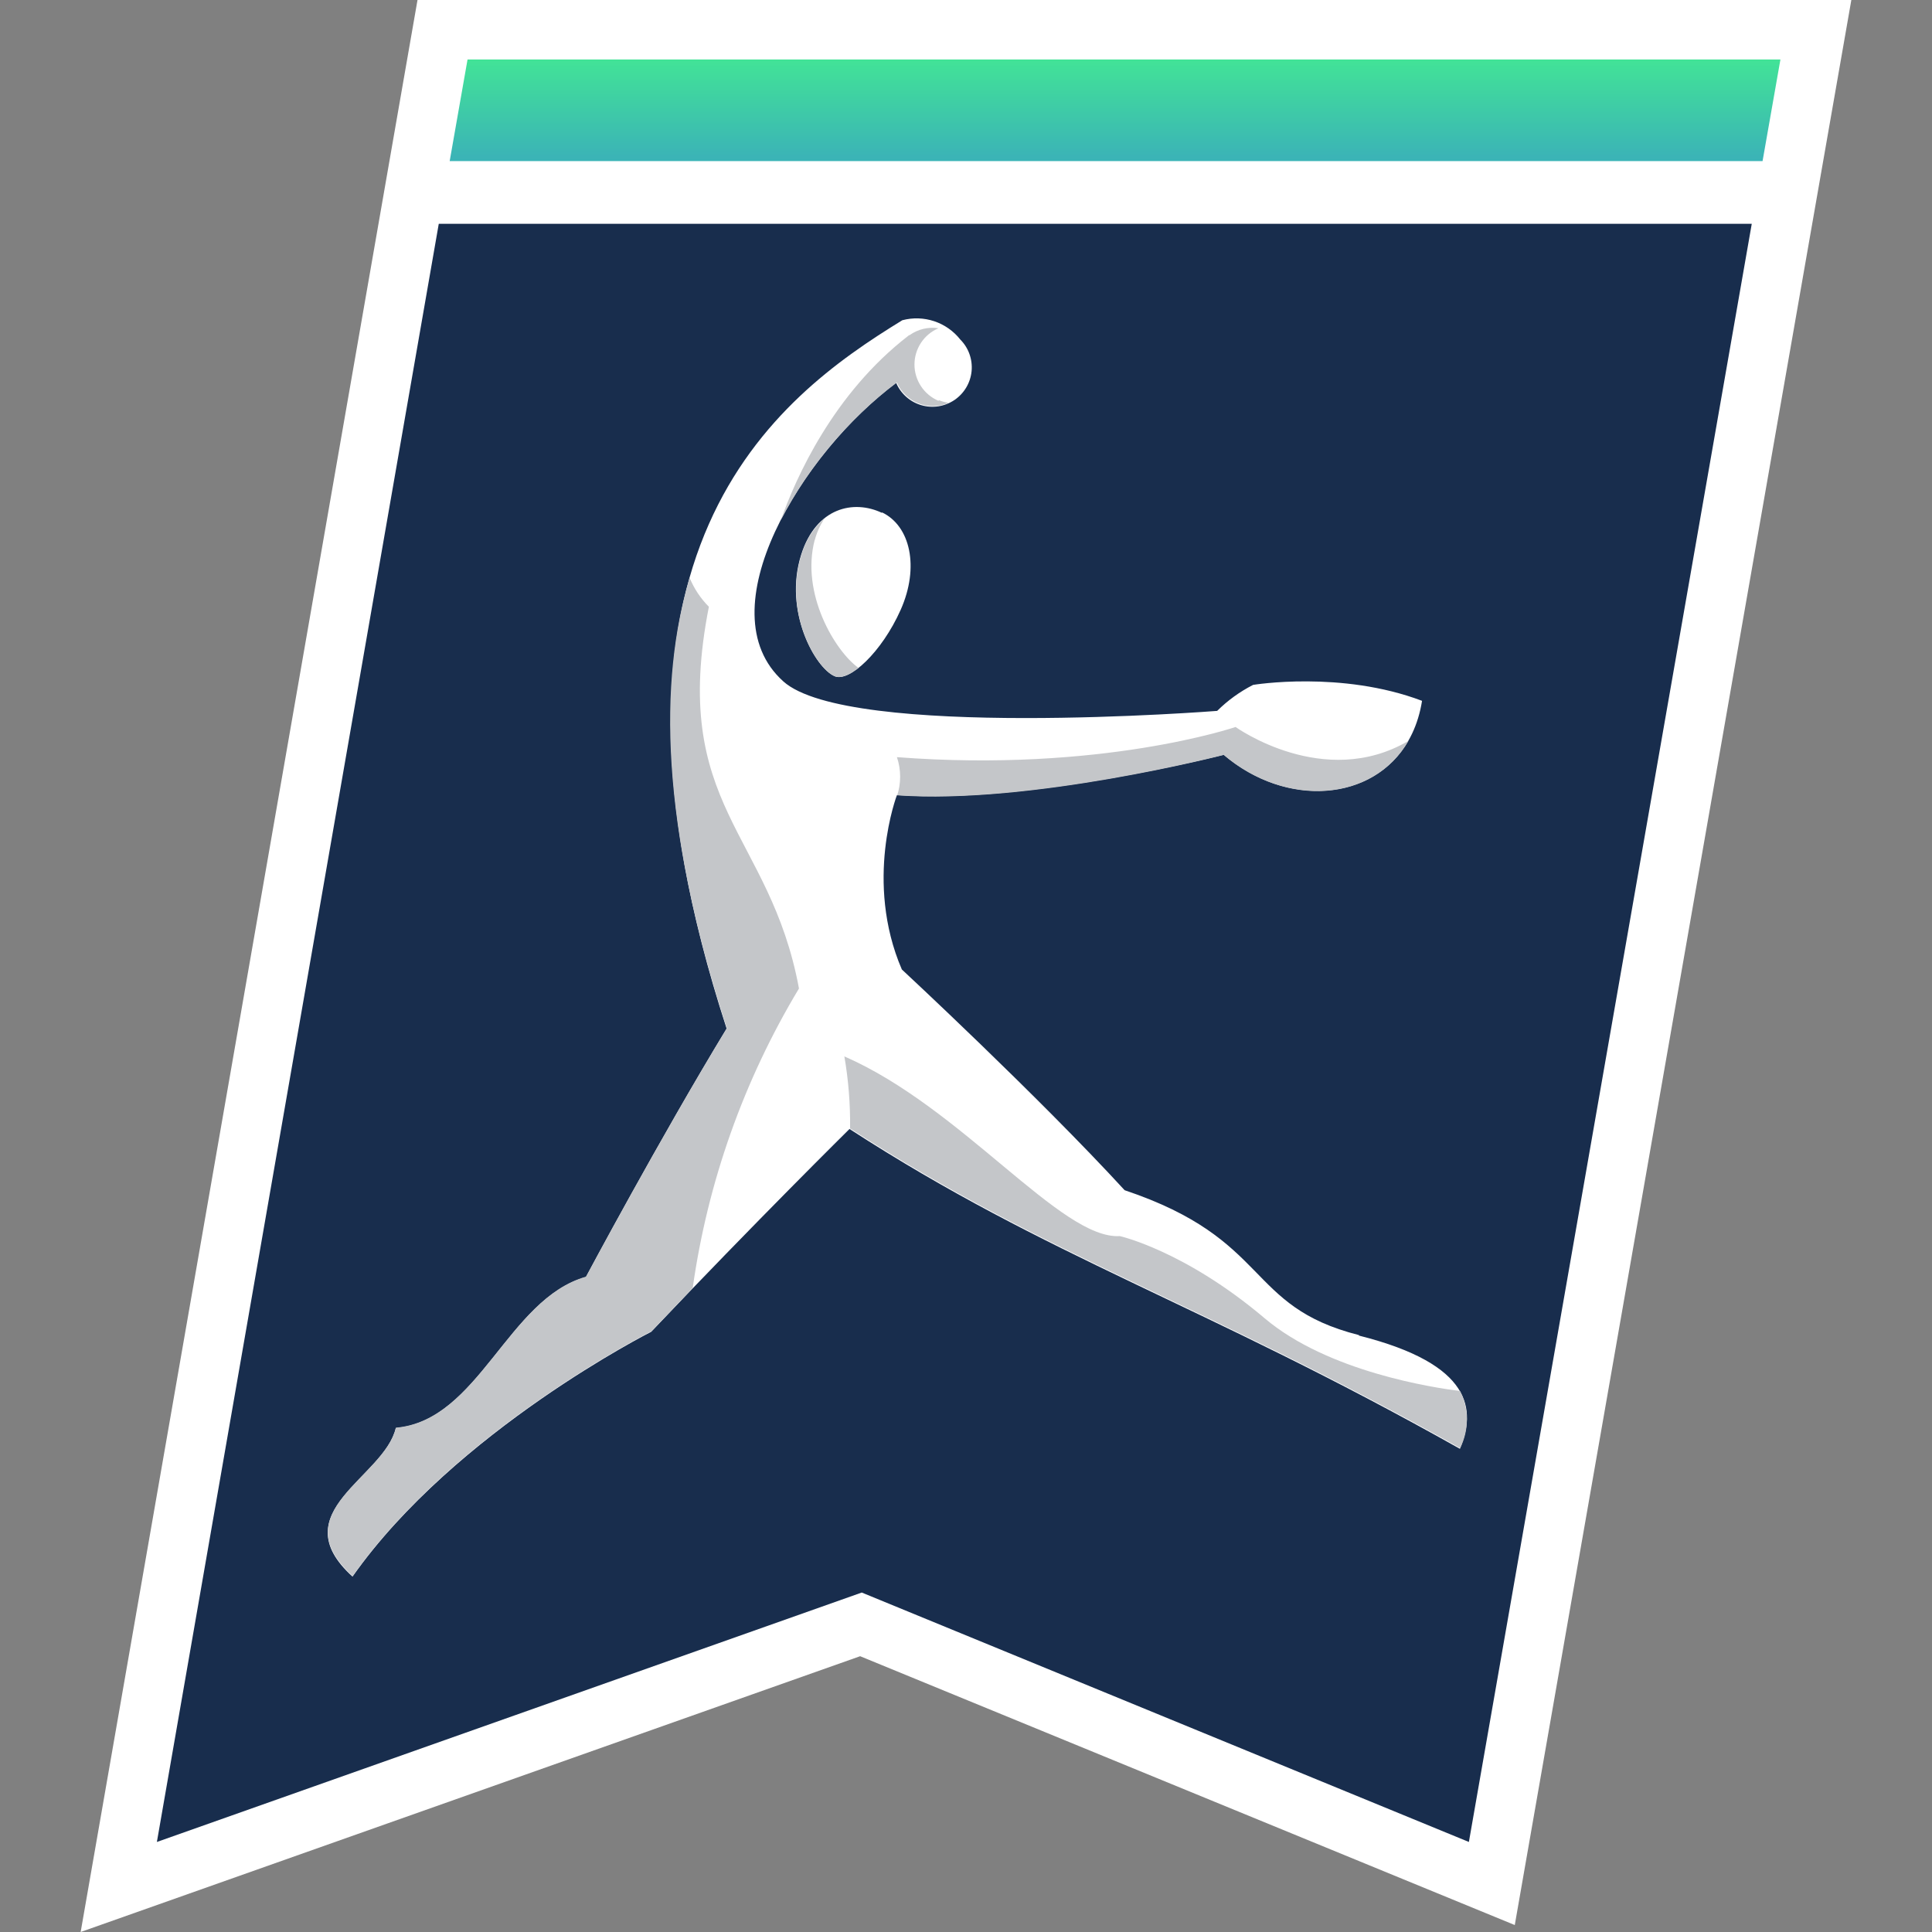 <svg xmlns="http://www.w3.org/2000/svg" width="88" height="88" viewBox="0 0 88 88" fill="none"><rect x="0" y="0" width="88" height="88" fill="#808080" stroke="none"/><path d="M84.326 0H19.017L3.674 88L39.178 75.438L68.996 87.683L84.326 0Z" fill="white"></path><path d="M66.906 83.899L39.252 72.538L7.146 83.899L19.985 10.195H79.79L66.906 83.899Z" fill="#182D4D"></path><path d="M21.296 2.71L20.482 7.339H80.282L81.096 2.71H21.296Z" fill="url(#paint0_linear_497_470)"></path><path d="M61.899 60.812C56.685 59.492 57.939 56.465 51.225 54.212C47.265 49.9 41.078 44.158 41.078 44.158C39.349 40.146 40.854 36.216 40.854 36.216C46.93 36.634 55.739 34.377 55.739 34.377C59.114 37.25 64.073 36.326 64.772 31.922C61.09 30.527 57.077 31.196 57.077 31.196C56.473 31.504 55.921 31.903 55.44 32.38C55.44 32.38 38.628 33.7 35.675 31.033C32.094 27.812 36.555 20.596 40.819 17.442C40.923 17.684 41.08 17.901 41.278 18.076C41.475 18.252 41.71 18.381 41.963 18.455C42.217 18.529 42.484 18.547 42.745 18.506C43.006 18.465 43.255 18.367 43.474 18.22C43.692 18.072 43.876 17.877 44.011 17.65C44.146 17.423 44.229 17.169 44.255 16.905C44.28 16.642 44.247 16.377 44.158 16.128C44.07 15.88 43.927 15.653 43.74 15.466C43.434 15.078 43.021 14.788 42.552 14.631C42.083 14.475 41.578 14.459 41.1 14.586C35.358 18.106 26.013 25.067 33.097 46.851C30.017 51.924 26.686 58.168 26.686 58.168C23.118 59.171 21.82 64.711 18.027 65.045C17.508 67.316 12.826 68.873 16.056 71.812C20.742 65.16 29.66 60.663 29.66 60.663C34.417 55.647 38.694 51.423 38.694 51.423C47.762 57.297 54.674 59.343 66.497 65.991C67.223 64.231 67.109 62.146 61.899 60.834" fill="white"></path><path d="M40.172 23.36C38.883 22.748 37.175 23.113 36.493 25.265C35.675 27.843 37.136 30.426 38.016 30.8C38.672 31.09 40.163 29.713 41.026 27.773C41.888 25.832 41.465 23.953 40.172 23.337" fill="white"></path><path d="M37.11 24.605C37.203 24.256 37.351 23.925 37.55 23.624C37.048 24.056 36.685 24.627 36.507 25.265C35.68 27.843 37.136 30.43 38.016 30.8C38.276 30.914 38.672 30.765 39.103 30.422C38.034 29.656 36.463 27.034 37.11 24.587M56.276 33.114C56.276 33.114 50.16 35.2 40.854 34.487C41.049 35.065 41.049 35.691 40.854 36.269C40.853 36.255 40.853 36.24 40.854 36.225C46.93 36.665 55.739 34.386 55.739 34.386C58.582 36.806 62.555 36.533 64.152 33.748C60.302 36.005 56.28 33.114 56.28 33.114M66.515 63.36C65.292 63.21 60.482 62.48 57.605 60.047C53.97 56.967 51.005 56.302 51.005 56.302C48.33 56.47 43.828 50.459 38.46 48.118C38.647 49.202 38.734 50.301 38.72 51.401C47.78 57.266 54.692 59.321 66.506 65.96C66.709 65.558 66.815 65.113 66.815 64.662C66.815 64.212 66.709 63.767 66.506 63.364M42.746 18.256C42.422 18.118 42.145 17.888 41.951 17.594C41.757 17.3 41.653 16.956 41.653 16.603C41.653 16.251 41.757 15.907 41.951 15.613C42.145 15.319 42.422 15.089 42.746 14.951C42.282 14.88 41.808 14.994 41.426 15.268H41.404L41.373 15.294C37.954 17.934 36.252 21.758 35.57 23.681C36.848 21.231 38.651 19.093 40.85 17.42C40.943 17.636 41.078 17.832 41.247 17.995C41.416 18.159 41.617 18.288 41.836 18.375C42.055 18.461 42.289 18.503 42.525 18.498C42.76 18.494 42.992 18.443 43.208 18.348C43.057 18.327 42.909 18.287 42.768 18.229M32.292 27.641C31.915 27.263 31.616 26.814 31.412 26.321C30.004 31.038 30.065 37.488 33.106 46.834C30.026 51.907 26.695 58.15 26.695 58.15C23.126 59.154 21.824 64.693 18.036 65.028C17.512 67.294 12.83 68.856 16.064 71.79C20.746 65.138 29.669 60.641 29.669 60.641C30.307 59.963 30.941 59.321 31.552 58.665C32.233 53.84 33.879 49.2 36.392 45.025C35.072 37.888 30.492 36.749 32.292 27.619" fill="#C4C6C9"></path><defs><linearGradient id="paint0_linear_497_470" x1="53.803" y1="2.71" x2="53.803" y2="7.134" gradientUnits="userSpaceOnUse"><stop stop-color="#42E397"></stop><stop offset="1" stop-color="#3BB4B6"></stop></linearGradient></defs></svg>